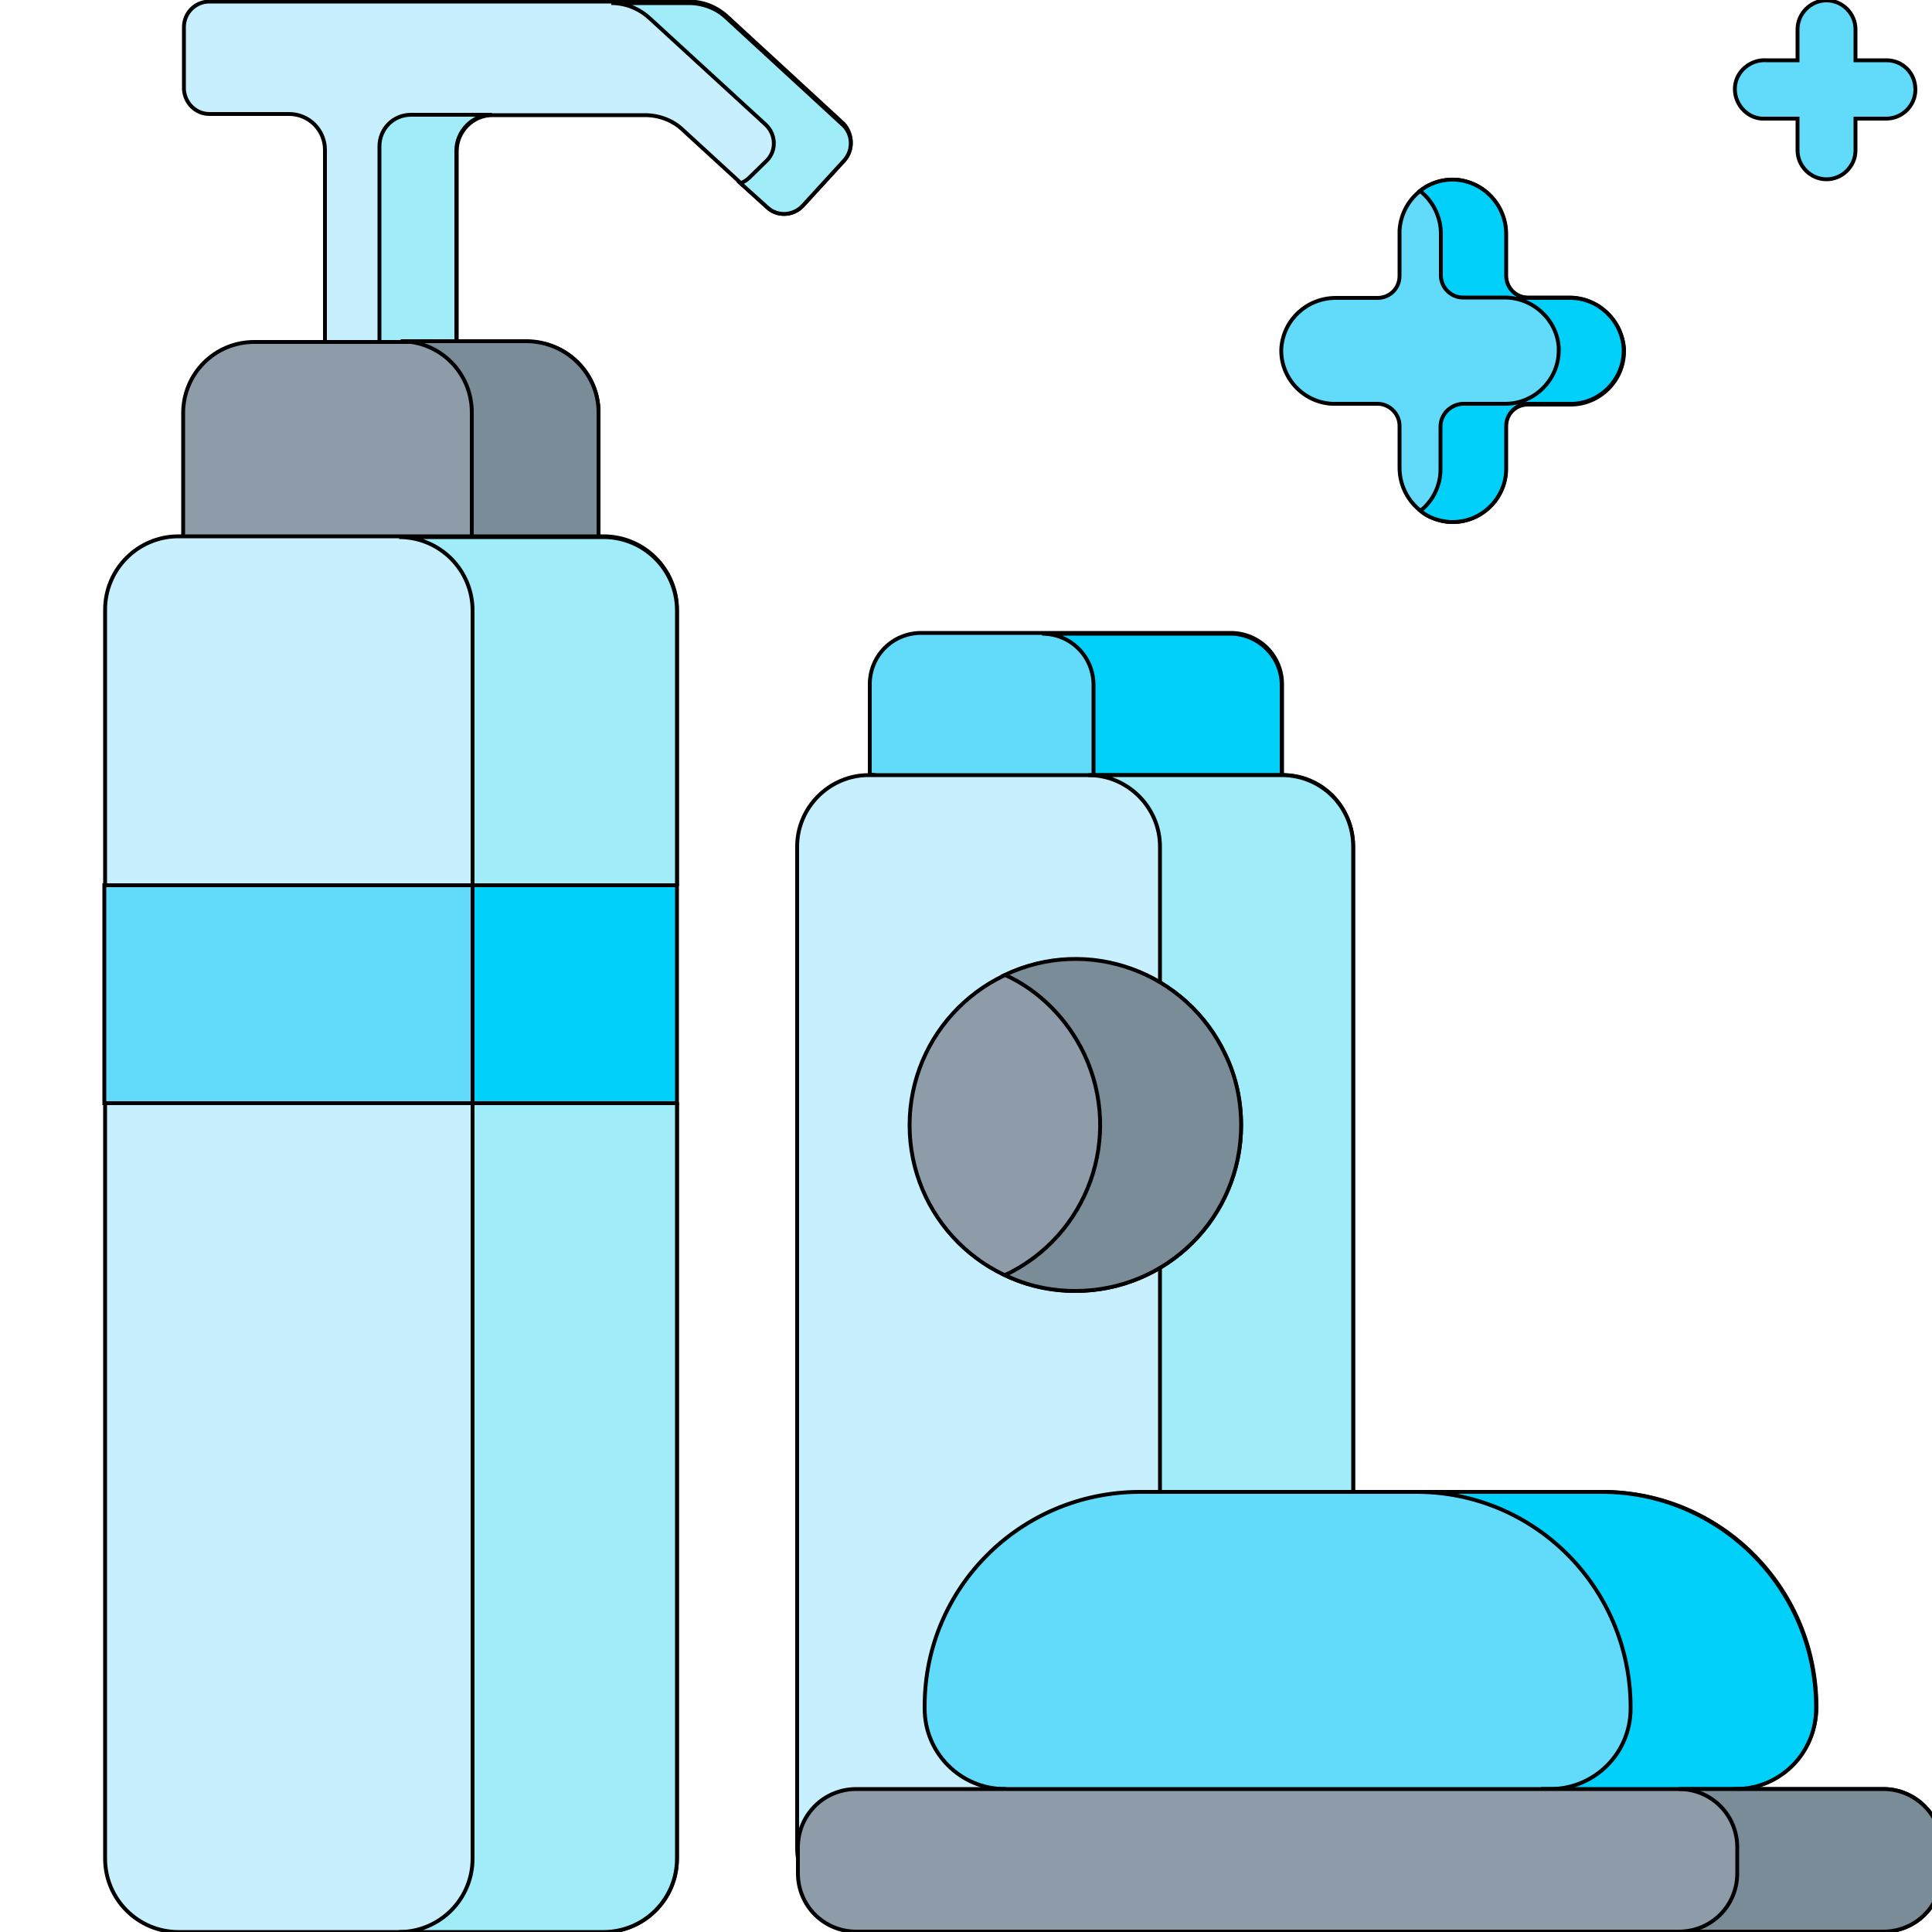 <?xml version="1.0" encoding="UTF-8"?> <svg xmlns="http://www.w3.org/2000/svg" xmlns:xlink="http://www.w3.org/1999/xlink" version="1.1" id="Layer_1" x="0px" y="0px" viewBox="0 0 500 500" style="enable-background:new 0 0 500 500;" xml:space="preserve"> <style type="text/css"> .st0{fill:#62DBFB;stroke:#000000;stroke-miterlimit:10;} .st1{fill:#01D0FB;stroke:#000000;stroke-miterlimit:10;} .st2{fill:#C8EFFE;stroke:#000000;stroke-miterlimit:10;} .st3{fill:#A0ECF9;stroke:#000000;stroke-miterlimit:10;} .st4{fill:#8D9CA8;stroke:#000000;stroke-miterlimit:10;} .st5{fill:#7A8C98;stroke:#000000;stroke-miterlimit:10;} </style> <g> <path class="st0" d="M331.7,200.4l-53.3,8.8l-53.3-8.8v-23.3c0-7.4,5.9-13.3,13.3-13.3h80.1c7.4,0,13.3,5.9,13.3,13.3v23.3H331.7z"></path> <path class="st1" d="M331.7,177.3v23.3l-53.3,8.8l4.6-8.8v-23.3c0-7.4-5.9-13.3-13.3-13.3l0,0h48.7 C325.6,164,331.7,169.9,331.7,177.3C331.7,177.2,331.7,177.3,331.7,177.3z"></path> <path class="st2" d="M350.2,219.1v259.1c0,10.2-8.4,18.5-18.5,18.5H224.8c-10.2,0-18.5-8.4-18.5-18.5l0,0V219.1 c0-10.2,8.4-18.5,18.5-18.5h106.9C342,200.4,350.2,208.8,350.2,219.1L350.2,219.1z"></path> <path class="st3" d="M350.2,219.1v259.1c0,10.2-8.4,18.5-18.5,18.5h-50c10.2,0,18.5-8.4,18.5-18.5l0,0V219.1 c0-10.2-8.4-18.5-18.5-18.5l0,0h50C342,200.6,350.2,208.8,350.2,219.1z"></path> <circle class="st4" cx="278.3" cy="291.2" r="42.9"></circle> <path class="st5" d="M321.2,291.2c0,23.8-19.2,42.9-42.9,42.9c-6.2,0-12.5-1.3-18.2-4.1c21.5-10.2,30.6-35.7,20.5-57.2 c-4.3-9-11.5-16.4-20.5-20.5c21.5-10.2,47-0.8,57,20.6C319.9,278.6,321.2,284.8,321.2,291.2L321.2,291.2z"></path> <path class="st2" d="M218.5,41.5l-10.8,11.8c-2.5,2.6-6.6,2.8-9.2,0.3l-21.8-20c-2.6-2.5-6.2-3.8-9.8-3.8h-39.5 c-5.1,0-9.2,4.3-9.2,9.3v49.5l-10.7,4.8l-6.4,2.8l-17-7.7V38.8c0-5.1-4.1-9.3-9.3-9.3H54.2c-3.6,0-6.4-2.9-6.6-6.4l0,0V7 c0-3.6,2.9-6.6,6.6-6.6l0,0h124.1c3.6,0,7,1.3,9.8,3.8L218.3,32C220.7,34.6,220.9,38.7,218.5,41.5L218.5,41.5z"></path> <path class="st3" d="M127.3,29.7c-5.1,0-9.2,4.3-9.2,9.3v49.5l-10.7,4.8l-9.2-4.8V37.9c0-4.6,3.6-8.2,8.2-8.2H127.3z"></path> <path class="st3" d="M218.1,32.3L188,4.6c-2.6-2.5-6.2-3.8-9.8-3.8h-20c3.6,0,7,1.3,9.8,3.8l30.2,27.7c2.6,2.5,2.8,6.6,0.3,9.2 l-4.4,4.3c-0.7,0.7-1.5,1.3-2.5,1.6l6.9,6.2c2.6,2.5,6.7,2.3,9.2-0.3l0,0l10.8-11.8C220.9,38.8,220.7,34.7,218.1,32.3L218.1,32.3z"></path> <path class="st4" d="M154.9,106.7v32.1l-20,5.7l-33.8,9.7L47.4,139v-32.1c0-10.2,8.2-18.4,18.4-18.4l0,0h71 C146.7,88.5,154.9,96.7,154.9,106.7z"></path> <path class="st5" d="M154.9,106.7v32.1l-20,5.7l-12.8-5.7v-32.1c0-10.2-8.2-18.4-18.4-18.4h32.8C146.7,88.5,154.9,96.7,154.9,106.7 z"></path> <path class="st2" d="M175.2,229.1l-18.2,32l18.2,24.4V481c0,10.5-8.5,19-19,19h-110c-10.5,0-19-8.5-19-19V285.5l18-26.1l-18-30.5 v-71.1c0-10.5,8.5-19,19-19l0,0h110c10.5,0,19,8.5,19,19l0,0V229.1z"></path> <path class="st3" d="M175.2,229.1l-18.2,32l18.2,24.4V481c0,10.5-8.5,19-19,19h-52.9c10.5,0,19-8.5,19-19V158c0-10.5-8.5-19-19-19 l0,0h52.9c10.5,0,19,8.5,19,19l0,0V229.1z"></path> <path class="st0" d="M27,229.1h148.1v56.4H27C27,285.5,27,229.1,27,229.1z"></path> <path class="st1" d="M122.3,229.1h52.9v56.4h-52.9V229.1z"></path> <path class="st0" d="M448.9,463l-94.4,18.5L260.1,463c-11.5,0-20.8-9.3-20.8-20.8l0,0v-0.7c0-30.5,24.7-55.2,55.4-55.4h120 c30.5,0,55.2,24.7,55.4,55.4v0.7C469.8,453.6,460.5,463,448.9,463C449,463,449,463,448.9,463L448.9,463z"></path> <path class="st1" d="M414.5,386.1h-47.9c30.5,0,55.2,24.7,55.4,55.4v0.7c0,11.5-9.3,20.8-20.8,20.8l15.4,6.4l32.6-6.4 c11.5,0,20.8-9.3,20.8-20.8l0,0v-0.7C469.8,411,445.1,386.1,414.5,386.1L414.5,386.1z"></path> <path class="st4" d="M487.4,463H221.6c-8.4,0-15.1,6.7-15.1,15.1v6.7c0,8.4,6.7,15.1,15.1,15.1l0,0h265.8c8.4,0,15.1-6.7,15.1-15.1 l0,0V478C502.5,469.8,495.7,463,487.4,463z"></path> <path class="st5" d="M487.4,463h-52.9c8.4,0,15.1,6.7,15.1,15.1v6.7c0,8.4-6.7,15.1-15.1,15.1h52.9c8.4,0,15.1-6.7,15.1-15.1l0,0 V478C502.5,469.8,495.7,463,487.4,463z"></path> <path class="st0" d="M406.1,77h-10.7c-3.3,0-5.7-2.6-5.7-5.7l0,0V60.6c0-7.4-5.6-13.6-13.1-14.1c-7.5-0.3-13.9,5.4-14.4,13.1 c0,0.2,0,0.5,0,0.7v11.1c0,3.3-2.6,5.7-5.7,5.7h-10.8c-7.4,0-13.6,5.6-14.1,13.1c-0.3,7.5,5.6,13.9,13.1,14.3c0.2,0,0.3,0,0.7,0 h11.1c3.1,0,5.7,2.6,5.7,5.7v10.8c0,7.4,5.6,13.6,13.1,14.1c7.5,0.3,13.9-5.4,14.4-12.9c0-0.2,0-0.5,0-0.7v-11.1 c0-3.3,2.6-5.7,5.7-5.7h11.1c7.5,0,13.8-6.2,13.8-13.8c0-0.2,0-0.5,0-0.7C419.7,82.8,413.5,77,406.1,77z"></path> <path class="st1" d="M420.2,90.1c0.3,7.5-5.4,13.9-12.9,14.4c-0.2,0-0.5,0-0.7,0h-11.1c-3.1,0-5.7,2.6-5.7,5.7l0,0v11.1 c0,7.5-6.2,13.8-13.8,13.8c-0.2,0-0.5,0-0.7,0c-2.8-0.2-5.6-1.1-7.7-2.9c3.3-2.6,5.2-6.6,5.2-10.7v-11.1c0-3.1,2.5-5.7,5.7-5.9l0,0 h11.1c7.5,0,13.8-6.2,13.8-13.8c0-0.2,0-0.5,0-0.7C403,82.8,396.8,77,389.4,77h-10.8c-3.1,0-5.7-2.6-5.7-5.7l0,0V60.5 c0-4.3-2-8.4-5.4-11.1c2.6-2.1,5.9-3.1,9.2-2.9c7.4,0.5,13.1,6.7,13.1,14.1v10.8c0,3.1,2.6,5.7,5.7,5.7l0,0h10.7 C413.5,77,419.7,82.8,420.2,90.1L420.2,90.1z"></path> <path class="st0" d="M488.2,15.6h-8v-8c0-4.1-3.4-7.5-7.5-7.5s-7.5,3.4-7.5,7.5v8h-8c-4.1-0.3-7.9,2.8-8.2,6.9 c-0.3,4.1,2.8,7.9,6.9,8.2c0.5,0,0.8,0,1.3,0h8v8.2c0,4.1,3.4,7.5,7.5,7.5s7.5-3.4,7.5-7.5l0,0v-8.2h8c4.1,0,7.5-3.4,7.5-7.5 C495.7,18.8,492.3,15.6,488.2,15.6L488.2,15.6z"></path> </g> </svg> 
